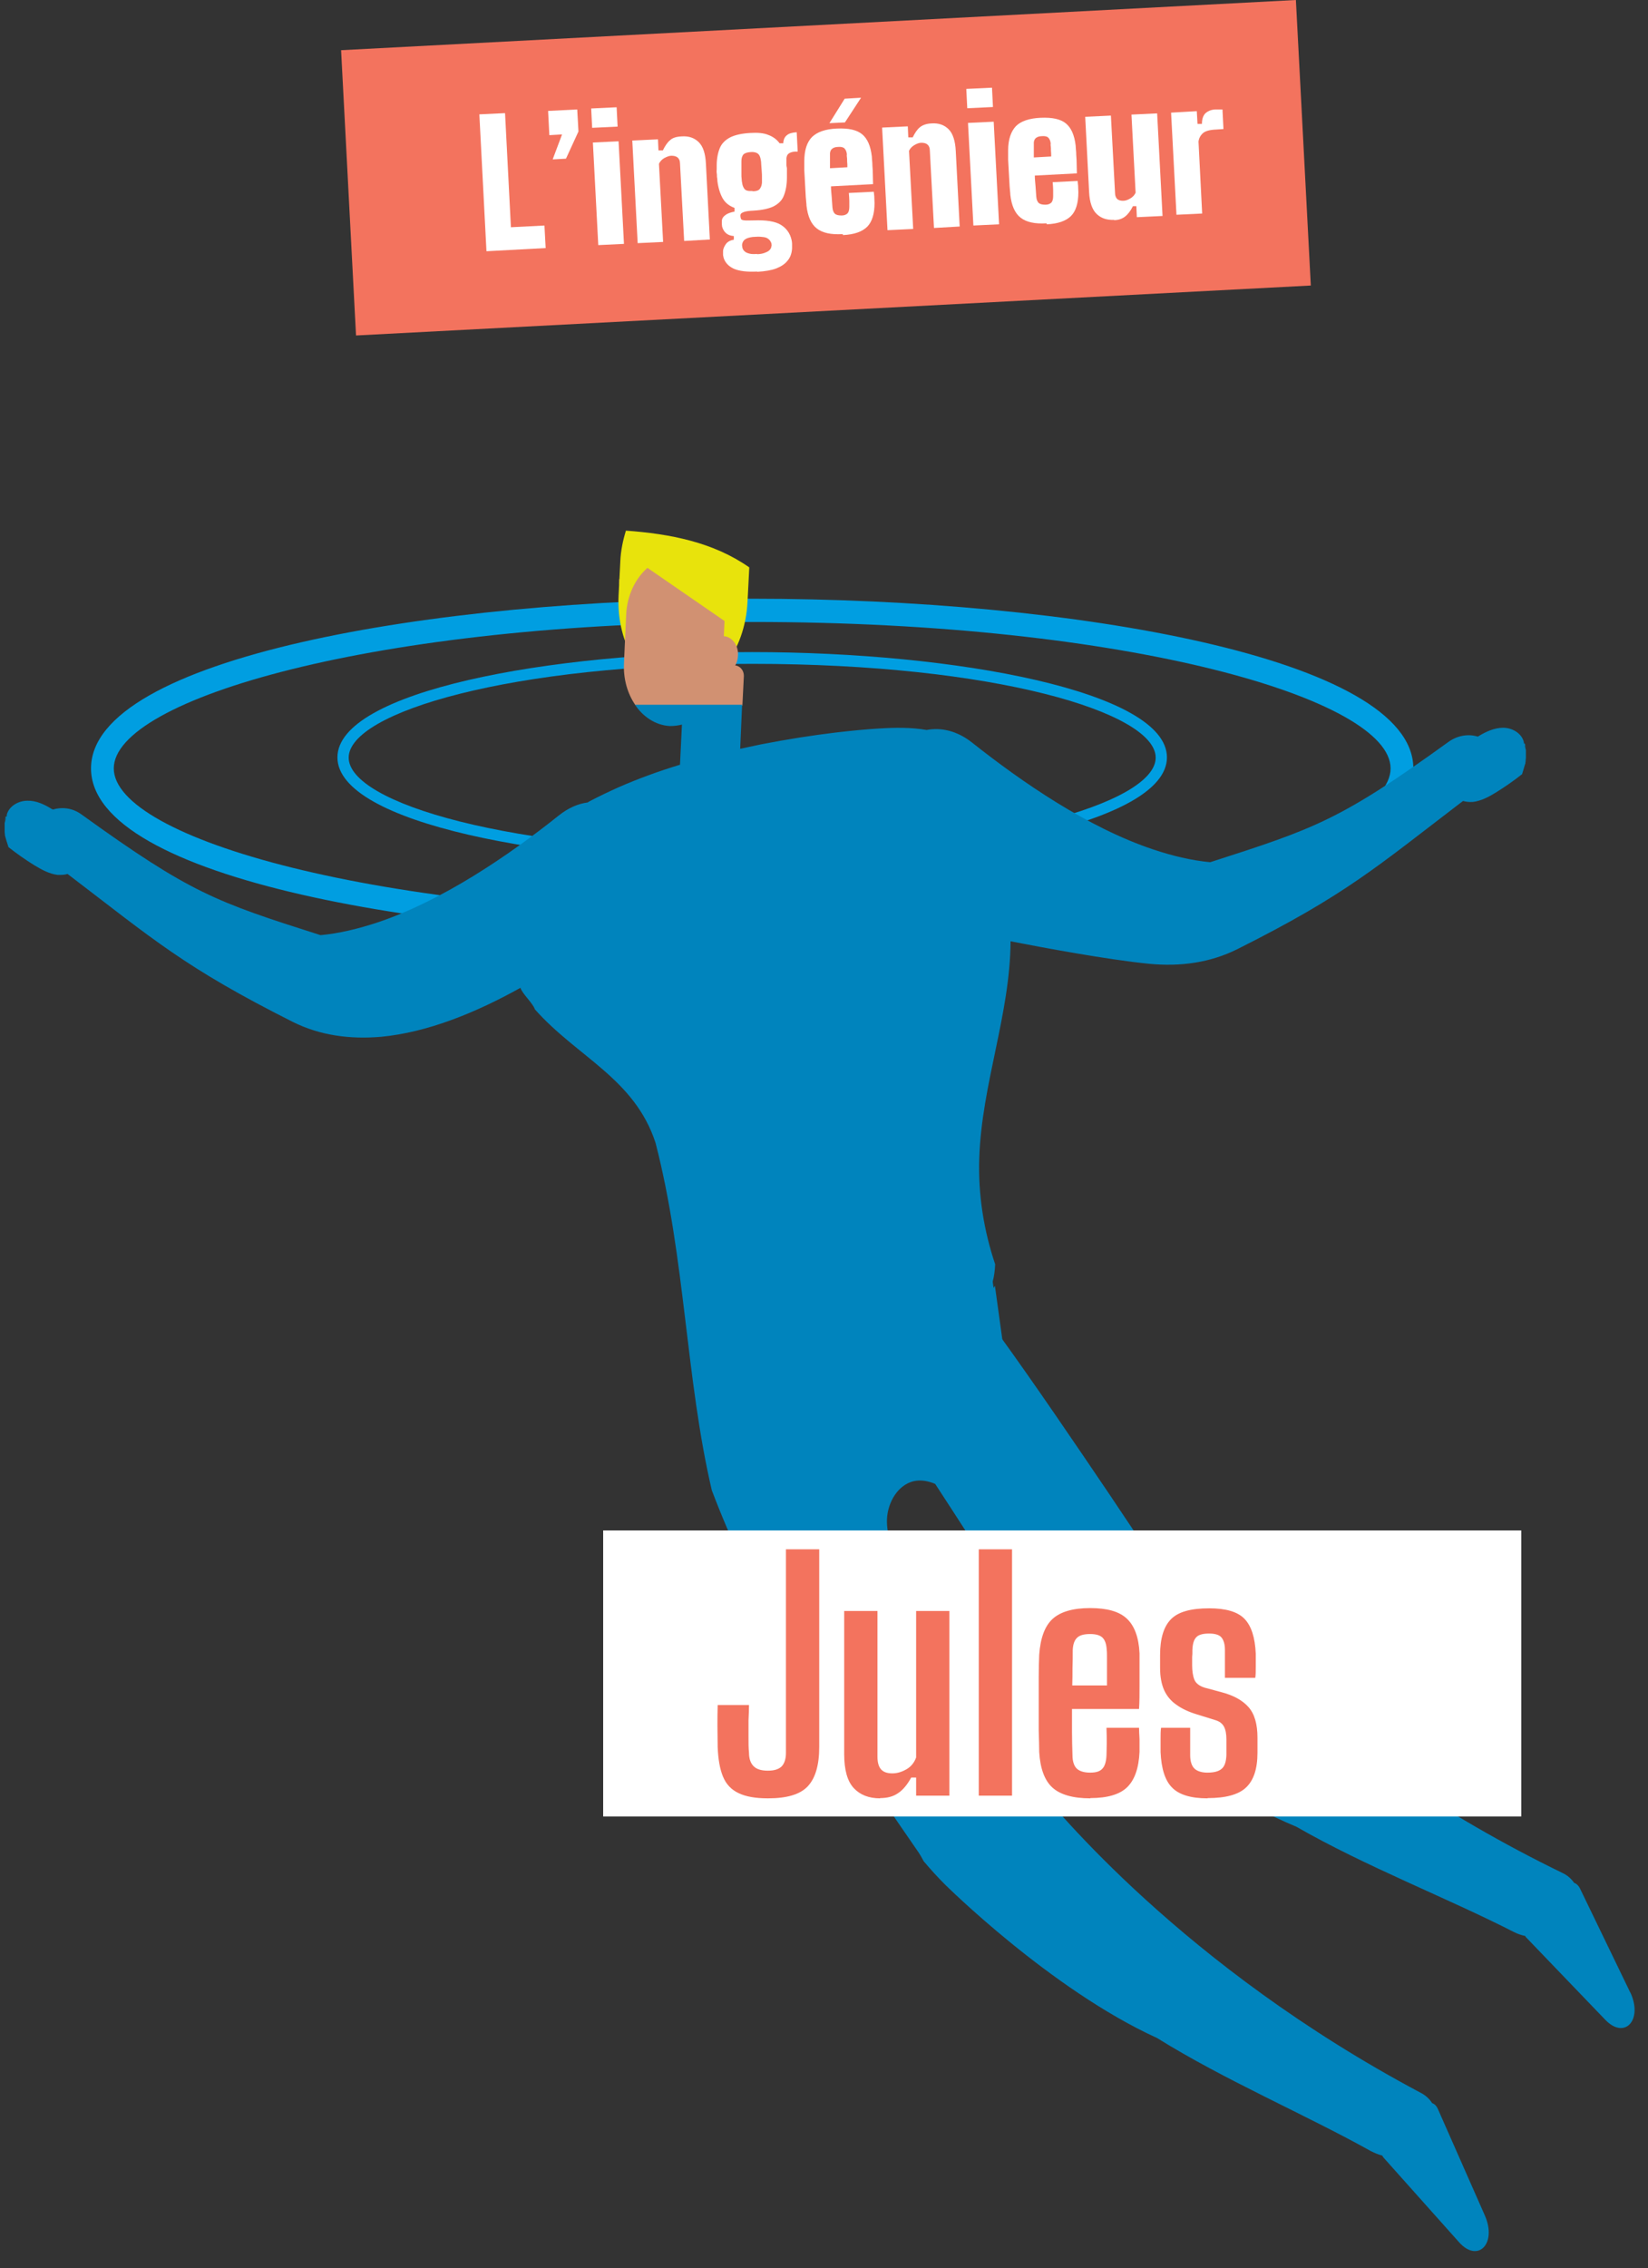 <?xml version="1.0" encoding="utf-8"?>
<svg xmlns="http://www.w3.org/2000/svg" xmlns:xlink="http://www.w3.org/1999/xlink" viewBox="0 0 67.35 92.63">
  <rect x="0" y="0" width="67.35" height="92.63" fill="#333333" stroke="none"/>
  <defs>
    <style>
      .cls-1 {
        clip-path: url(#clippath);
      }

      .cls-2 {
        fill: none;
      }

      .cls-2, .cls-3, .cls-4, .cls-5, .cls-6, .cls-7, .cls-8, .cls-9 {
        stroke-width: 0px;
      }

      .cls-10 {
        mix-blend-mode: multiply;
      }

      .cls-11 {
        clip-path: url(#clippath-1);
      }

      .cls-12 {
        clip-path: url(#clippath-4);
      }

      .cls-13 {
        clip-path: url(#clippath-3);
      }

      .cls-14 {
        clip-path: url(#clippath-2);
      }

      .cls-15 {
        clip-path: url(#clippath-7);
      }

      .cls-16 {
        clip-path: url(#clippath-8);
      }

      .cls-17 {
        clip-path: url(#clippath-6);
      }

      .cls-18 {
        clip-path: url(#clippath-5);
      }

      .cls-19 {
        clip-path: url(#clippath-9);
      }

      .cls-20 {
        clip-path: url(#clippath-14);
      }

      .cls-21 {
        clip-path: url(#clippath-13);
      }

      .cls-22 {
        clip-path: url(#clippath-12);
      }

      .cls-23 {
        clip-path: url(#clippath-10);
      }

      .cls-24 {
        clip-path: url(#clippath-15);
      }

      .cls-25 {
        clip-path: url(#clippath-17);
      }

      .cls-26 {
        clip-path: url(#clippath-16);
      }

      .cls-27 {
        clip-path: url(#clippath-19);
      }

      .cls-28 {
        clip-path: url(#clippath-11);
      }

      .cls-29 {
        clip-path: url(#clippath-18);
      }

      .cls-30 {
        isolation: isolate;
      }

      .cls-3 {
        fill: #f9ac86;
      }

      .cls-4 {
        fill: #d19172;
      }

      .cls-5 {
        fill: #009ee1;
      }

      .cls-6 {
        fill: #f3735e;
      }

      .cls-7 {
        fill: #fff;
      }

      .cls-8 {
        fill: #e8e30c;
      }

      .cls-9 {
        fill: #0084bd;
      }
    </style>
    <clipPath id="clippath">
      <rect class="cls-2" x=".17" y="21.68" width="66.65" height="70.28"/>
    </clipPath>
    <clipPath id="clippath-1">
      <rect class="cls-2" x="3.72" y="24.45" width="54.04" height="13.86"/>
    </clipPath>
    <clipPath id="clippath-2">
      <rect class="cls-2" x="3.72" y="24.45" width="54.04" height="13.86"/>
    </clipPath>
    <clipPath id="clippath-3">
      <rect class="cls-2" x="3.72" y="24.45" width="54.04" height="13.86"/>
    </clipPath>
    <clipPath id="clippath-4">
      <rect class="cls-2" x="3.72" y="24.45" width="54.04" height="13.86"/>
    </clipPath>
    <clipPath id="clippath-5">
      <rect class="cls-2" x=".17" y="21.68" width="66.65" height="70.28"/>
    </clipPath>
    <clipPath id="clippath-6">
      <rect class="cls-2" x="13.79" y="26.63" width="33.9" height="8.6"/>
    </clipPath>
    <clipPath id="clippath-7">
      <rect class="cls-2" x="13.79" y="26.63" width="33.9" height="8.6"/>
    </clipPath>
    <clipPath id="clippath-8">
      <rect class="cls-2" x="13.79" y="26.63" width="33.9" height="8.6"/>
    </clipPath>
    <clipPath id="clippath-9">
      <rect class="cls-2" x="13.79" y="26.63" width="33.9" height="8.6"/>
    </clipPath>
    <clipPath id="clippath-10">
      <rect class="cls-2" x=".17" y="21.68" width="66.65" height="70.28"/>
    </clipPath>
    <clipPath id="clippath-11">
      <rect class="cls-2" x=".17" y="21.68" width="66.65" height="70.28"/>
    </clipPath>
    <clipPath id="clippath-12">
      <rect class="cls-2" x=".17" y="21.68" width="66.65" height="70.28"/>
    </clipPath>
    <clipPath id="clippath-13">
      <rect class="cls-2" x=".17" y="21.68" width="66.65" height="70.28"/>
    </clipPath>
    <clipPath id="clippath-14">
      <rect class="cls-2" x=".17" y="21.68" width="66.65" height="70.28"/>
    </clipPath>
    <clipPath id="clippath-15">
      <rect class="cls-2" x=".17" y="21.68" width="66.65" height="70.28"/>
    </clipPath>
    <clipPath id="clippath-16">
      <rect class="cls-2" x=".17" y="21.68" width="66.65" height="70.28"/>
    </clipPath>
    <clipPath id="clippath-17">
      <rect class="cls-2" x="29.22" y="52.34" width="16.4" height="21.02"/>
    </clipPath>
    <clipPath id="clippath-18">
      <rect class="cls-2" x="29.4" y="52.51" width="16.06" height="20.67"/>
    </clipPath>
    <clipPath id="clippath-19">
      <rect class="cls-2" x=".17" y="28.78" width="66.65" height="63.17"/>
    </clipPath>
  </defs>
  <g class="cls-30">
    <g id="Layer_2" data-name="Layer 2">
      <g id="Layer_1-2" data-name="Layer 1">
        <g>
          <g class="cls-1">
            <g class="cls-10">
              <g class="cls-11">
                <g class="cls-14">
                  <g class="cls-10">
                    <g class="cls-13">
                      <g class="cls-12">
                        <path class="cls-5" d="m30.74,38.31c-13.1,0-27.02-2.43-27.02-6.93s13.92-6.93,27.02-6.93,27.02,2.43,27.02,6.93-13.92,6.93-27.02,6.93m0-12.91c-15.38,0-26.09,3.15-26.09,5.98s10.71,5.98,26.09,5.98,26.09-3.15,26.09-5.98-10.71-5.98-26.09-5.98"/>
                      </g>
                    </g>
                  </g>
                </g>
              </g>
            </g>
          </g>
          <g class="cls-18">
            <g class="cls-10">
              <g class="cls-17">
                <g class="cls-15">
                  <g class="cls-10">
                    <g class="cls-16">
                      <g class="cls-19">
                        <path class="cls-5" d="m30.74,35.23c-8.33,0-16.95-1.61-16.95-4.3s8.62-4.3,16.95-4.3,16.95,1.61,16.95,4.3-8.62,4.3-16.95,4.3m0-8.12c-9.86,0-16.49,1.98-16.49,3.83s6.62,3.83,16.49,3.83,16.49-1.98,16.49-3.83-6.62-3.83-16.49-3.83"/>
                      </g>
                    </g>
                  </g>
                </g>
              </g>
            </g>
          </g>
          <g class="cls-23">
            <path class="cls-3" d="m28.59,25.61c-.4.08-.82,0-1.22-.09-.51-.12-1-.29-1.49-.47,0,0,0-.02-.02-.02-.11-.14-.19-.29-.3-.44-.02-.04-.03-.06-.04-.08-.02-.05-.04-.1-.06-.15-.02-.06-.09-.32-.11-.38,0-.18,0-.41-.04-.06,0-.09,0-.18,0-.27.02,0,.03.01.05.02,0-.04-.02-.08-.02-.12,0-.44.36-.81.77-.95.41-.14.85-.08,1.26.03.87.21,1.77.68,2.07,1.53.07.21.11.45.05.67-.1.41-.5.7-.91.78"/>
          </g>
          <g class="cls-28">
            <path class="cls-8" d="m25.35,22.94l-.07,1.37c-.1,2.04,1.01,3.76,2.46,3.83,1.45.07,2.71-1.53,2.81-3.57l.07-1.37v-.03c-1.47-1.03-3.24-1.37-5.04-1.5-.12.39-.21.81-.23,1.26"/>
          </g>
          <g class="cls-22">
            <path class="cls-4" d="m29.58,25.98c.34.02.61.38.58.8-.02.42-.32.75-.66.74-.34-.02-.61-.38-.58-.8.02-.42.32-.75.66-.74"/>
          </g>
          <g class="cls-21">
            <path class="cls-8" d="m29.61,25.3c.07-1.37-.79-2.53-1.89-2.59-.47-.02-.91.16-1.26.48l3.15,2.17v-.07"/>
          </g>
          <g class="cls-20">
            <path class="cls-4" d="m29,28.81c.3-.41.49-.93.52-1.51l.09-1.94-3.15-2.17c-.49.43-.83,1.11-.87,1.9l-.09,2c-.03.65.15,1.25.47,1.71h3.04"/>
          </g>
          <g class="cls-24">
            <path class="cls-4" d="m30.34,28.81l.06-1.21c0-.23-.16-.42-.39-.43l-1.62-.08c-.22,0-.41.16-.42.39l-.06,1.34h2.43"/>
          </g>
          <g class="cls-26">
            <g class="cls-10">
              <g class="cls-25">
                <g class="cls-29">
                  <path class="cls-9" d="m40.97,54.75l-.31-2.24c-4.91,7.63-9.42,8.89-11.26,9.06.8,2,1.73,3.88,2.76,5.7.73,1.16,1.42,2.34,2.13,3.52.52.8,1.04,1.6,1.58,2.4.89-1.76,2.53-3.09,4.37-3.6-1.1-1.76-2.38-3.8-3.53-5.55h.01c-.15-.68-.51-1.28-.47-2.03.04-.67.44-1.36,1.08-1.52.3-.07.61-.01.89.11.98,1.49,1.93,3.01,2.94,4.48.81-1.84,2.43-3.27,4.29-3.86-1.42-2.1-3.12-4.6-4.49-6.49h0Z"/>
                </g>
              </g>
            </g>
          </g>
          <g class="cls-10">
            <g class="cls-27">
              <path class="cls-9" d="m66.64,81.4l-2.07-4.28c-.06-.12-.15-.2-.24-.23-.11-.16-.26-.3-.47-.4-9.95-4.83-15.37-11.14-16.08-11.88h-.04c-.47-.69-1.34-2.01-2.37-3.54-1.42-2.1-3.12-4.6-4.49-6.49l-.31-2.24c.06-.23.09-.47.1-.71-.46-1.37-.7-2.82-.65-4.33.1-3.03,1.26-5.86,1.28-8.86,1.28.25,3.95.75,5.67.92,1.26.12,2.49-.04,3.62-.61,4.43-2.22,5.66-3.34,9.2-6.04.12.03.25.05.37.04h.03c.34-.04.66-.21.95-.39.37-.23.73-.48,1.07-.75,0,0,0-.01,0-.02.05-.14.08-.28.13-.42,0-.03,0-.06.01-.08,0-.04,0-.09.01-.13,0-.05,0-.28,0-.33-.04-.15-.09-.33.02-.06-.03-.07-.05-.15-.07-.22,0,0-.02.02-.03.03,0-.03,0-.07-.01-.1-.1-.35-.48-.56-.84-.56s-.7.16-1,.34c-.01,0-.02.02-.04.02-.36-.11-.79-.06-1.17.2-4.46,3.22-5.47,3.55-9.76,4.93-.77-.07-1.55-.26-2.33-.52-2.66-.89-5.34-2.73-7.41-4.37-.61-.48-1.26-.62-1.85-.51-.63-.11-1.31-.1-1.94-.06-.52.03-1.14.09-1.82.17-.91.11-1.94.27-3.02.48-.28.06-.55.12-.84.18l.08-1.83h-4.4c.34.52.86.87,1.45.9.17,0,.33-.02.49-.06l-.08,1.64c-.86.26-1.71.57-2.51.92-.4.18-.8.37-1.18.57-.03.01-.05.03-.08.05-.39.05-.79.22-1.18.53-2.07,1.65-4.76,3.48-7.41,4.37-.79.26-1.57.45-2.33.52-4.3-1.37-5.3-1.71-9.77-4.93-.37-.27-.8-.31-1.17-.2-.01,0-.02-.02-.04-.02-.31-.19-.64-.35-1-.34-.36,0-.74.21-.84.56,0,.03,0,.07-.01.1,0,0-.02-.02-.03-.03-.02.07-.04.15-.07.22.11-.28.06-.09.02.06,0,.05,0,.28,0,.33,0,.04,0,.09.01.13,0,.02,0,.04.01.08.04.14.08.28.13.42,0,0,0,.01,0,.02.34.27.7.52,1.07.75.3.18.61.35.95.39h.03c.13,0,.25,0,.37-.04,3.53,2.69,4.77,3.81,9.2,6.04,1.12.56,2.35.72,3.62.61,1.89-.18,3.86-.98,5.69-2,.07.24.51.63.59.88,1.73,1.95,4.07,2.82,4.93,5.45,1.22,4.71,1.23,9.62,2.3,14.19.83,2.19,1.83,4.23,2.93,6.2.79,1.26,1.55,2.54,2.31,3.82,1.02,1.58,2.09,3.15,3.19,4.74.09.13.16.26.23.39.27.32.55.63.85.93,0,0,4.32,4.3,8.69,6.29,2.76,1.72,6.07,3.13,8.74,4.62.16.08.31.14.46.18.02.03.03.06.05.08l3.09,3.46c.77.86,1.56.05,1.05-1.1l-1.92-4.35c-.06-.13-.15-.21-.23-.23-.1-.16-.25-.31-.46-.42-9.78-5.19-14.98-11.69-15.66-12.45h-.04c-.44-.71-1.27-2.05-2.24-3.62-1.1-1.76-2.38-3.8-3.53-5.55h.01c-.15-.68-.51-1.28-.47-2.03.04-.67.44-1.36,1.08-1.52.3-.07.61-.01.89.11.98,1.5,1.93,3.01,2.94,4.48.47.69.96,1.37,1.47,2.03.47.6.99,1.19,1.56,1.71,0,0,4.47,4.14,8.9,5.97,2.82,1.62,6.17,2.91,8.89,4.3.16.08.31.13.46.16.02.03.03.06.06.08l3.21,3.34c.8.84,1.56,0,1.02-1.13h0Z"/>
            </g>
            <rect class="cls-2" y="28.61" width="67.35" height="64.02"/>
          </g>
          <rect class="cls-7" x="24.65" y="62.5" width="37.52" height="11.68"/>
          <polyline class="cls-6" points="13.94 2.05 14.55 13.7 53.57 11.66 52.96 0"/>
          <g>
            <path class="cls-7" d="m19.88,10.25l-.29-5.58,1.05-.05.24,4.66,1.37-.07.05.92-2.42.13Z"/>
            <path class="cls-7" d="m22.59,6.5l.38-1.01-.52.03-.05-.99,1.19-.06.05.9-.51,1.11-.53.03Z"/>
            <path class="cls-7" d="m24.2,5.22l-.04-.79,1.04-.05.04.79-1.05.05Zm.25,4.79l-.22-4.19,1.05-.05.22,4.19-1.05.05Z"/>
            <path class="cls-7" d="m26.06,9.93l-.22-4.19,1.05-.05.02.45h.18c.09-.18.18-.32.29-.41.1-.1.26-.15.48-.16.29-.02.52.06.7.24s.27.47.29.89l.16,3.08-1.05.06-.17-3.17c0-.11-.04-.19-.1-.24-.06-.05-.15-.07-.25-.07-.09,0-.19.04-.3.1-.1.06-.17.14-.21.23l.17,3.19-1.05.05Z"/>
            <path class="cls-7" d="m30.94,11.09c-.42.02-.74-.02-.96-.12-.21-.1-.35-.25-.41-.45,0-.03-.02-.07-.02-.12,0-.05,0-.1,0-.14,0-.1.05-.2.12-.3.07-.09.18-.15.32-.17v-.15c-.14-.01-.24-.05-.32-.12-.08-.07-.13-.16-.16-.27,0-.03-.01-.07-.01-.1,0-.04,0-.08,0-.12,0-.1.06-.19.15-.25.09-.07.22-.11.37-.14v-.15c-.22-.08-.38-.21-.48-.38s-.18-.41-.22-.7c0-.07-.01-.14-.02-.19,0-.06,0-.11-.01-.16s0-.1,0-.15,0-.1,0-.15c0-.29.05-.53.13-.72.08-.19.23-.33.42-.43.2-.1.47-.16.81-.18.31-.02.56,0,.75.08.19.07.34.18.46.34h.15c.01-.16.06-.26.15-.33.08-.07.22-.11.4-.12l.04.79h-.11c-.12.01-.21.04-.27.09-.06.05-.09.15-.08.28v.19s.01.08.02.12c0,.04,0,.07,0,.11,0,.04,0,.08,0,.12,0,.04,0,.09,0,.15,0,.31-.05.55-.13.75s-.23.33-.42.43c-.19.09-.46.15-.79.17-.22.01-.37.03-.45.07-.08.03-.12.08-.11.15v.02s.01.08.03.11c.02.03.06.04.14.05s.2,0,.38,0c.5-.02.87.04,1.1.18.23.14.38.35.44.62.01.05.02.1.02.15s0,.12,0,.19c-.01.2-.07.37-.18.5-.11.14-.26.24-.46.32-.21.08-.46.12-.78.14Zm-.17-3.28c.15,0,.25-.04.29-.11.05-.07.07-.14.08-.24,0-.05,0-.12,0-.2,0-.08,0-.18-.01-.27s-.01-.19-.02-.27c0-.08-.01-.15-.02-.2-.02-.11-.05-.19-.11-.24-.06-.05-.16-.08-.3-.07s-.24.04-.3.1c-.05.06-.08.15-.08.27,0,.11,0,.2,0,.29,0,.09,0,.17,0,.24s0,.14.01.2c0,.06.01.11.02.16.01.09.04.17.09.24.05.07.15.1.32.09Zm.16,2.57c.12,0,.23-.02.31-.05.08-.03.15-.06.19-.1.05-.04.08-.09.09-.14.01-.04.02-.08.01-.11,0-.04-.01-.07-.03-.1-.02-.05-.06-.09-.11-.13s-.12-.06-.2-.07c-.08-.01-.18-.02-.3-.01-.18,0-.32.04-.4.08-.08.04-.13.11-.15.18-.01.04-.02.08-.01.11,0,.04.01.07.02.11.02.05.05.09.1.13s.11.06.19.08c.08.02.18.02.3.01Z"/>
            <path class="cls-7" d="m34.44,9.56c-.48.03-.83-.05-1.06-.23-.23-.18-.37-.49-.42-.93,0-.08-.02-.2-.03-.36-.01-.16-.02-.34-.03-.54-.01-.19-.02-.37-.03-.54,0-.17,0-.3,0-.38,0-.45.11-.78.32-.99.21-.2.54-.32,1.01-.34.47-.02.81.05,1.03.23s.35.48.4.91c0,.05.01.14.02.27,0,.13.02.27.02.43,0,.15.01.3.01.43l-1.72.09c0,.15.02.3.03.44.01.15.02.28.03.42.01.13.05.21.1.26.06.05.15.07.28.07.11,0,.19-.04.24-.09.05-.06.07-.15.07-.27,0-.06,0-.13,0-.23,0-.1-.01-.21-.02-.33l1.02-.05s.01.08.02.19c0,.1.01.19.01.27,0,.44-.1.77-.3.97-.2.2-.53.32-.99.34Zm-.55-4.52l.63-1.01.67-.04-.66,1.01-.64.03Zm.03,1.83l.71-.04c0-.08,0-.16-.01-.24,0-.07,0-.14-.01-.19s0-.08,0-.1c-.01-.11-.05-.19-.1-.24-.05-.05-.14-.07-.26-.06-.12,0-.21.04-.26.09-.05.05-.08.13-.07.25,0,.08,0,.17,0,.26,0,.09,0,.18,0,.27Z"/>
            <path class="cls-7" d="m36.27,9.4l-.22-4.19,1.05-.05.02.45h.18c.09-.18.18-.32.29-.41s.26-.15.48-.16c.29-.02.52.06.7.24.17.17.27.47.29.89l.16,3.08-1.05.06-.17-3.17c0-.11-.04-.19-.1-.24-.06-.05-.14-.07-.25-.07-.09,0-.19.04-.29.1-.1.06-.17.14-.21.23l.17,3.19-1.05.05Z"/>
            <path class="cls-7" d="m39.53,4.42l-.04-.79,1.05-.05.04.79-1.05.05Zm.25,4.79l-.22-4.19,1.05-.05.22,4.19-1.05.05Z"/>
            <path class="cls-7" d="m42.77,9.12c-.48.03-.83-.05-1.06-.23-.23-.18-.37-.49-.42-.93,0-.08-.02-.2-.03-.36-.01-.16-.02-.34-.03-.54-.01-.19-.02-.37-.03-.54,0-.17,0-.3,0-.38,0-.45.12-.78.32-.99.2-.2.54-.32,1.01-.34.47-.02.81.05,1.03.23.22.18.35.48.4.91,0,.05.01.14.02.27,0,.13.02.27.02.43,0,.15.01.3.01.43l-1.72.09c0,.15.02.3.03.44.01.15.02.28.03.42.01.13.05.21.1.26.06.05.15.07.28.07.11,0,.19-.04.24-.09.05-.06.07-.15.07-.27,0-.06,0-.13,0-.23,0-.1-.01-.21-.02-.33l1.02-.05s.01.08.02.19c0,.1.01.19.01.27,0,.44-.1.77-.3.97-.2.2-.53.32-.99.34Zm-.52-2.69l.71-.04c0-.08,0-.16-.01-.24,0-.07,0-.14-.01-.19s0-.08,0-.1c-.01-.11-.05-.19-.1-.24-.05-.05-.14-.07-.26-.06-.12,0-.21.04-.26.09-.05.05-.08.13-.07.25,0,.08,0,.17,0,.26,0,.09,0,.18,0,.27Z"/>
            <path class="cls-7" d="m45.53,8.98c-.29.01-.52-.06-.71-.24-.18-.17-.29-.47-.31-.89l-.16-3.08,1.05-.05.17,3.17c0,.11.04.19.09.24.06.05.14.07.24.07.1,0,.2-.04.3-.1.1-.06.17-.14.21-.23l-.17-3.19,1.05-.05.22,4.19-1.05.05-.02-.45h-.14c-.1.2-.21.34-.33.43-.12.09-.27.14-.44.14Z"/>
            <path class="cls-7" d="m48.08,8.78l-.22-4.18,1.05-.06.03.52h.18c0-.22.06-.36.16-.45.1-.08.22-.13.38-.14.06,0,.12,0,.17,0,.06,0,.1,0,.13,0l.04.8-.29.02c-.27.01-.45.06-.55.15-.1.09-.16.2-.18.34l.15,2.94-1.05.05Z"/>
          </g>
          <g>
            <path class="cls-6" d="m31.38,73.44c-.5,0-.9-.07-1.19-.21-.3-.14-.51-.36-.64-.67-.13-.31-.2-.71-.22-1.21,0-.28-.01-.56-.01-.86s0-.58.01-.86h1.28c0,.19-.01.4-.02.63,0,.23,0,.46,0,.69,0,.23,0,.44.02.63,0,.25.07.43.19.55s.31.18.58.18.45-.06.57-.18c.11-.12.17-.3.17-.55v-8.31h1.36v8.07c0,.75-.16,1.28-.47,1.61s-.85.49-1.62.49Z"/>
            <path class="cls-6" d="m35.97,73.44c-.46,0-.82-.14-1.08-.42s-.39-.74-.39-1.39v-5.84h1.36v5.95c0,.24.05.41.15.52.1.11.25.16.46.16.2,0,.39-.06.58-.17s.32-.28.39-.48v-5.98h1.36v7.54h-1.36v-.74h-.2c-.16.29-.34.51-.54.64-.2.14-.45.2-.73.2Z"/>
            <path class="cls-6" d="m40,73.33v-10.06h1.36v10.06h-1.36Z"/>
            <path class="cls-6" d="m44.56,73.44c-.71,0-1.23-.15-1.55-.44-.32-.29-.5-.78-.54-1.45,0-.24-.01-.53-.02-.88,0-.35,0-.71,0-1.09s0-.75,0-1.1c0-.35.01-.65.02-.91.05-.68.23-1.17.55-1.46s.83-.44,1.53-.44,1.19.14,1.5.43c.31.29.49.76.52,1.42,0,.11,0,.29,0,.53,0,.24,0,.52,0,.82,0,.31,0,.62-.02.92h-2.74c0,.31,0,.62,0,.93,0,.31.01.63.02.96,0,.26.07.45.18.55.11.1.29.16.54.16s.4-.05.5-.16c.1-.1.16-.29.17-.55,0-.13.01-.29.01-.48s0-.41-.01-.64h1.33c0,.11.01.27.02.46,0,.19,0,.37,0,.52-.03.67-.2,1.15-.51,1.45-.3.29-.8.44-1.5.44Zm-.75-4.61h1.43c0-.21,0-.41,0-.6s0-.37,0-.52c0-.15,0-.26-.01-.32-.01-.24-.07-.41-.17-.51-.1-.1-.27-.15-.51-.15-.25,0-.43.05-.53.15-.11.1-.17.27-.18.51,0,.26,0,.5-.01.74,0,.24,0,.47-.01.7Z"/>
            <path class="cls-6" d="m49.34,73.44c-.67,0-1.16-.15-1.44-.44-.29-.29-.44-.78-.47-1.45,0-.15,0-.32,0-.52,0-.19,0-.35.02-.47h1.19c0,.23,0,.45,0,.64s0,.35,0,.48c0,.26.07.45.18.55.11.1.29.16.52.16.27,0,.47-.05.59-.16.12-.1.18-.29.19-.55v-.25c0-.06,0-.11,0-.16,0-.05,0-.13,0-.24,0-.22-.03-.39-.1-.52-.07-.13-.19-.22-.37-.27l-.74-.23c-.33-.1-.61-.23-.83-.39-.22-.15-.39-.35-.5-.59-.11-.24-.17-.55-.17-.92v-.26c0-.08,0-.17,0-.26,0-.68.15-1.17.45-1.47.3-.3.81-.44,1.56-.44.68,0,1.16.14,1.44.43.28.29.43.76.46,1.42,0,.15,0,.32,0,.52,0,.19,0,.35-.02.47h-1.24c0-.1,0-.23,0-.38,0-.15,0-.29,0-.43s0-.25,0-.33c0-.25-.06-.42-.15-.52-.09-.1-.26-.15-.5-.15-.25,0-.43.05-.52.15-.1.1-.15.27-.16.52,0,.12,0,.22-.01.29,0,.07,0,.19,0,.34,0,.23.03.43.09.58s.2.26.42.33l.67.18c.5.13.87.33,1.12.61.25.28.37.7.37,1.25,0,.1,0,.2,0,.31s0,.21,0,.31c0,.66-.16,1.13-.47,1.42s-.83.43-1.56.43Z"/>
          </g>
        </g>
      </g>
    </g>
  </g>
</svg>